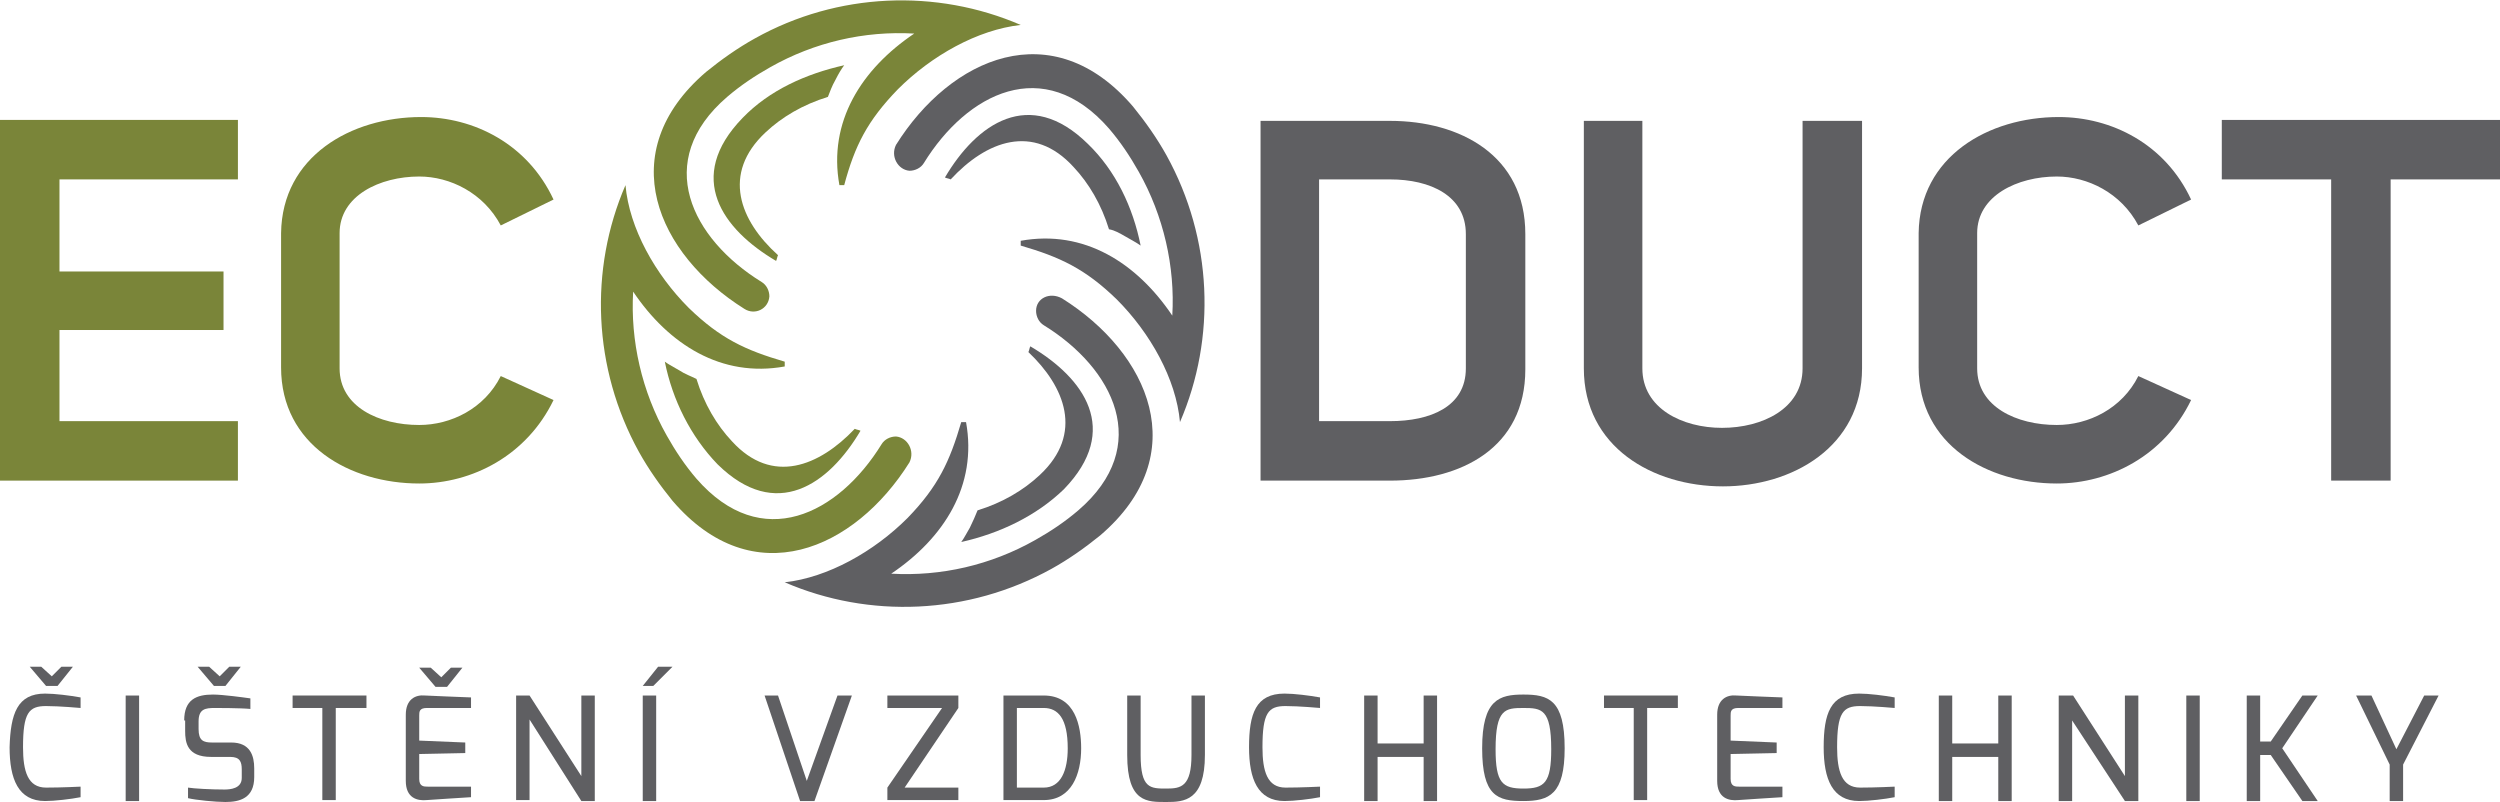 <?xml version="1.0" encoding="utf-8"?>
<!-- Generator: Adobe Illustrator 22.0.1, SVG Export Plug-In . SVG Version: 6.00 Build 0)  -->
<svg version="1.1" id="Vrstva_1" xmlns="http://www.w3.org/2000/svg" xmlns:xlink="http://www.w3.org/1999/xlink" x="0px" y="0px"
	 viewBox="0 0 260.6 83.6" style="enable-background:new 0 0 260.6 83.6;" xml:space="preserve">
<style type="text/css">
	.st0{fill:#7A8539;}
	.st1{fill:#5F5F62;}
</style>
<g>
	<g>
		<path class="st0" d="M80.2,30.9c0-0.6-0.3-1.2-0.8-1.5c-7.3-4.5-11.4-12.6-3.6-19.3c1.4-1.2,2.9-2.2,4.5-3.1
			c4.6-2.6,9.8-3.8,15-3.5c-5.5,3.7-9,9.2-7.8,15.8c0.3,0,0.2,0,0.5,0c1.1-4.1,2.4-6.7,5.6-10c3.5-3.5,8.3-6.2,12.8-6.7
			C97.6-1.2,87.3-0.8,78.7,4c-1.8,1-3.5,2.2-5.1,3.5c-9.8,8.4-5.1,19,4,24.7C78.7,32.9,80.1,32.2,80.2,30.9L80.2,30.9z"/>
		<path class="st1" d="M108.4,49.5c-1.7,1.6-3.9,2.9-6.5,3.7c-0.2,0.5-0.5,1.2-0.8,1.8c-0.3,0.5-0.6,1.1-0.9,1.5
			c4-0.9,7.8-2.7,10.7-5.5c6-6.2,2.1-11.6-3.5-14.9c-0.1,0.2-0.1,0.4-0.2,0.6C111,40.3,113,45.2,108.4,49.5z"/>
		<path class="st1" d="M117.4,24.7c0.5,0.3,1.1,0.6,1.5,0.9c-0.8-4-2.6-7.8-5.5-10.6c-6.1-6-11.6-2.1-14.9,3.5
			c0.2,0.1,0.4,0.1,0.6,0.2c3.7-4,8.6-5.9,12.8-1.3c1.6,1.7,2.9,3.9,3.7,6.5C116.2,24,116.7,24.3,117.4,24.7z"/>
		<path class="st0" d="M70.8,38.6c-0.5-0.3-1.1-0.6-1.5-0.9c0.8,4,2.7,7.8,5.5,10.7c6.1,6,11.6,2.1,14.9-3.5
			c-0.2-0.1-0.4-0.1-0.6-0.2c-3.7,3.9-8.6,5.9-12.8,1.3c-1.6-1.7-2.9-3.9-3.7-6.5C72,39.2,71.4,39,70.8,38.6z"/>
		<path class="st1" d="M108,32.4c0,0.6,0.3,1.2,0.8,1.5c7.3,4.5,11.4,12.6,3.6,19.3c-1.4,1.2-2.9,2.2-4.5,3.1
			c-4.6,2.6-9.8,3.8-15,3.5c5.5-3.7,9-9.2,7.8-15.8c-0.3,0-0.2,0-0.5,0c-1.2,4.1-2.4,6.7-5.6,10c-3.5,3.5-8.3,6.2-12.8,6.7
			c8.8,3.8,19.1,3.4,27.8-1.4c1.8-1,3.5-2.2,5.1-3.5c9.8-8.4,5.1-19-4-24.7C109.4,30.4,108,31.1,108,32.4L108,32.4z"/>
		<path class="st1" d="M94.8,17.8L94.8,17.8c0.6,0,1.2-0.3,1.5-0.8c4.5-7.3,12.5-11.4,19.3-3.6c1.2,1.4,2.2,2.9,3.1,4.5
			c2.6,4.6,3.8,9.9,3.5,15c-3.7-5.5-9.2-9-15.8-7.8c0,0.3,0,0.2,0,0.5c4.1,1.2,6.7,2.4,10,5.6c3.5,3.5,6.2,8.3,6.6,12.8
			c3.8-8.8,3.4-19.1-1.4-27.8c-1-1.8-2.2-3.5-3.5-5.1c-8.4-9.8-19-5.1-24.7,4C92.8,16.3,93.6,17.7,94.8,17.8z"/>
		<path class="st0" d="M93.4,45.5C93.3,45.5,93.3,45.5,93.4,45.5c-0.6,0-1.2,0.3-1.5,0.8c-4.5,7.3-12.5,11.4-19.3,3.6
			c-1.2-1.4-2.2-2.9-3.1-4.5c-2.6-4.6-3.8-9.9-3.5-15c3.7,5.5,9.2,9,15.8,7.8c0-0.3,0-0.2,0-0.5c-4.1-1.2-6.7-2.4-10-5.6
			c-3.5-3.5-6.2-8.3-6.6-12.8c-3.8,8.8-3.4,19.1,1.4,27.8c1,1.8,2.2,3.5,3.5,5.1c8.4,9.8,19,5.1,24.7-4C95.4,47,94.6,45.6,93.4,45.5
			z"/>
		<path class="st0" d="M79.8,13.8c1.7-1.6,3.9-2.9,6.5-3.7c0.2-0.5,0.4-1.1,0.8-1.8c0.3-0.6,0.6-1.1,0.9-1.5
			c-4,0.9-7.8,2.6-10.6,5.5c-6,6.2-2.1,11.6,3.5,14.9c0.1-0.2,0.1-0.4,0.2-0.6C77.1,23,75.2,18.1,79.8,13.8z"/>
	</g>
	<path class="st0" d="M24.8,18.7H6.2v9.6h17.1v6.1H6.2v9.5h18.6v6.2H0V12.5h24.8V18.7z"/>
	<path class="st0" d="M43.9,12.2c5.5,0,11.1,2.8,13.8,8.6l-5.5,2.7c-1.8-3.4-5.3-5.1-8.5-5.1c-4.1,0-8.3,2-8.3,5.9v14.1
		c0,4,4.1,5.9,8.3,5.9c3.3,0,6.8-1.7,8.5-5.1l5.5,2.5c-2.8,5.8-8.5,8.7-14,8.7c-7.2,0-14.4-4-14.4-12.1v-14
		C29.4,16.3,36.6,12.2,43.9,12.2z"/>
	<path class="st1" d="M131.4,50.1V12.6h13.5c7.3,0,14.1,3.6,14.1,11.8v14.1c0,8.2-6.7,11.6-14.1,11.6H131.4z M144.9,43.9
		c4.2,0,7.9-1.5,7.9-5.5v-14c0-4-3.7-5.7-7.9-5.7h-7.4v25.2H144.9z"/>
	<path class="st1" d="M171.2,12.6v25.8c0,4.2,4.2,6.2,8.3,6.2c4.2,0,8.4-2,8.4-6.2V12.6h6.2v25.8c0,8.2-7.3,12.3-14.5,12.3
		c-7.3,0-14.5-4.1-14.5-12.3V12.6H171.2z"/>
	<path class="st1" d="M214.6,12.2c5.5,0,11.1,2.8,13.8,8.6l-5.5,2.7c-1.8-3.4-5.3-5.1-8.5-5.1c-4.1,0-8.3,2-8.3,5.9v14.1
		c0,4,4.1,5.9,8.3,5.9c3.3,0,6.8-1.7,8.5-5.1l5.5,2.5c-2.8,5.8-8.5,8.7-14,8.7c-7.2,0-14.4-4-14.4-12.1v-14
		C200.1,16.3,207.3,12.2,214.6,12.2z"/>
	<path class="st1" d="M260.6,12.5v6.2h-11.4v31.4H243V18.7h-11.4v-6.2H260.6z"/>
</g>
<g>
	<path class="st1" d="M4.7,72.3c1,0,2.6,0.2,3.7,0.4v1.1c0,0-2.2-0.2-3.6-0.2c-1.8,0-2.4,0.7-2.4,4.3c0,2.5,0.5,4.2,2.4,4.2
		c1.6,0,3.6-0.1,3.6-0.1v1.1c-1,0.2-2.7,0.4-3.7,0.4c-2.8,0-3.7-2.3-3.7-5.6C1.1,74.4,1.8,72.3,4.7,72.3z M4.3,69.5l1.1,1l1-1h1.2
		l-1.6,2H4.8l-1.7-2H4.3z"/>
	<path class="st1" d="M13.1,72.5h1.4v11h-1.4V72.5z"/>
	<path class="st1" d="M19.2,75.1c0-2.2,1.3-2.7,3-2.7c1,0,3.2,0.3,3.9,0.4v1.1c-1-0.1-3.6-0.1-3.7-0.1c-1,0-1.7,0.1-1.7,1.4V76
		c0,1.2,0.5,1.4,1.4,1.4h2c2,0,2.4,1.4,2.4,2.7V81c0,2.2-1.5,2.6-3,2.6c-1,0-3.1-0.2-3.9-0.4v-1.1c0.6,0.1,2.4,0.2,3.8,0.2
		c0.6,0,1.8-0.1,1.8-1.2v-0.9c0-0.8-0.2-1.3-1.2-1.3h-2c-2.5,0-2.7-1.5-2.7-2.7V75.1z M21.8,69.5l1.1,1l1-1h1.2l-1.6,2h-1.2l-1.7-2
		H21.8z"/>
	<path class="st1" d="M30.4,72.5h7.8v1.3h-3.2v9.6h-1.4v-9.6h-3.1V72.5z"/>
	<path class="st1" d="M42.3,74.5c0-1.6,1-2.1,2-2c0,0,4.5,0.2,4.8,0.2v1.1h-4.6c-0.8,0-0.8,0.4-0.8,0.8v2.6l4.8,0.2v1.1l-4.8,0.1
		v2.6c0,0.8,0.5,0.8,0.9,0.8h4.5v1.1c-0.2,0-4.6,0.3-4.6,0.3c-1,0.1-2.2-0.2-2.2-2V74.5z M44.9,69.6l1.1,1l1-1h1.2l-1.6,2h-1.2
		l-1.7-2H44.9z"/>
	<path class="st1" d="M53.8,72.5h1.4l5.4,8.4v-8.4H62v11h-1.4L55.2,75v8.4h-1.4V72.5z"/>
	<path class="st1" d="M67,72.5h1.4v11H67V72.5z M68.6,69.5h1.5l-2,2h-1.1L68.6,69.5z"/>
	<path class="st1" d="M81.1,72.5l3,8.9l3.2-8.9h1.5l-3.9,11h-1.5l-3.7-11H81.1z"/>
	<path class="st1" d="M92.5,82.1l5.7-8.3h-5.7v-1.3h7.4v1.3l-5.6,8.3h5.6v1.3h-7.4V82.1z"/>
	<path class="st1" d="M104.6,72.5h4.2c3.3,0,3.9,3.2,3.9,5.5c0,2.7-1,5.4-3.9,5.4h-4.2V72.5z M108.8,82.1c1.8,0,2.5-1.8,2.5-4.1
		c0-3.1-1-4.2-2.5-4.2H106v8.3H108.8z"/>
	<path class="st1" d="M117.5,72.5h1.4v6.2c0,3.5,1,3.5,2.7,3.5c1.5,0,2.6-0.2,2.6-3.5v-6.2h1.4v6.2c0,4.8-2.2,4.9-4,4.9
		c-2,0-4.1,0.1-4.1-4.9V72.5z"/>
	<path class="st1" d="M133.9,72.3c1,0,2.6,0.2,3.7,0.4v1.1c0,0-2.2-0.2-3.6-0.2c-1.8,0-2.4,0.7-2.4,4.3c0,2.5,0.5,4.2,2.4,4.2
		c1.6,0,3.6-0.1,3.6-0.1v1.1c-1,0.2-2.7,0.4-3.7,0.4c-2.8,0-3.7-2.3-3.7-5.6C130.2,74.4,130.9,72.3,133.9,72.3z"/>
	<path class="st1" d="M142.2,72.5h1.4v5h4.8v-5h1.4v11h-1.4v-4.6h-4.8v4.6h-1.4V72.5z"/>
	<path class="st1" d="M158.8,72.4c2.6,0,4.3,0.5,4.3,5.6c0,4.8-1.6,5.5-4.3,5.5c-2.7,0-4.3-0.5-4.3-5.5
		C154.5,72.9,156.3,72.4,158.8,72.4z M158.8,82.2c2.2,0,2.9-0.6,2.9-4.1c0-4.2-1-4.3-2.9-4.3c-1.9,0-2.9,0.1-2.9,4.3
		C155.9,81.6,156.6,82.2,158.8,82.2z"/>
	<path class="st1" d="M167.1,72.5h7.8v1.3h-3.2v9.6h-1.4v-9.6h-3.1V72.5z"/>
	<path class="st1" d="M179,74.5c0-1.6,1-2.1,2-2c0,0,4.5,0.2,4.8,0.2v1.1h-4.6c-0.8,0-0.8,0.4-0.8,0.8v2.6l4.8,0.2v1.1l-4.8,0.1v2.6
		c0,0.8,0.5,0.8,0.9,0.8h4.5v1.1c-0.2,0-4.6,0.3-4.6,0.3c-1,0.1-2.2-0.2-2.2-2V74.5z"/>
	<path class="st1" d="M193.8,72.3c1,0,2.6,0.2,3.7,0.4v1.1c0,0-2.2-0.2-3.6-0.2c-1.8,0-2.4,0.7-2.4,4.3c0,2.5,0.5,4.2,2.4,4.2
		c1.6,0,3.6-0.1,3.6-0.1v1.1c-1,0.2-2.7,0.4-3.7,0.4c-2.8,0-3.7-2.3-3.7-5.6C190.1,74.4,190.8,72.3,193.8,72.3z"/>
	<path class="st1" d="M202.1,72.5h1.4v5h4.8v-5h1.4v11h-1.4v-4.6h-4.8v4.6h-1.4V72.5z"/>
	<path class="st1" d="M214.7,72.5h1.4l5.4,8.4v-8.4h1.4v11h-1.4l-5.5-8.4v8.4h-1.4V72.5z"/>
	<path class="st1" d="M227.9,72.5h1.4v11h-1.4V72.5z"/>
	<path class="st1" d="M234.2,72.5h1.4v4.8h1.1l3.3-4.8h1.6l-3.7,5.5l3.7,5.5H240l-3.3-4.8h-1.1v4.8h-1.4V72.5z"/>
	<path class="st1" d="M247.2,72.5l2.6,5.6l2.9-5.6h1.5l-3.7,7.2v3.8h-1.4v-3.8l-3.5-7.2H247.2z"/>
</g>
</svg>
